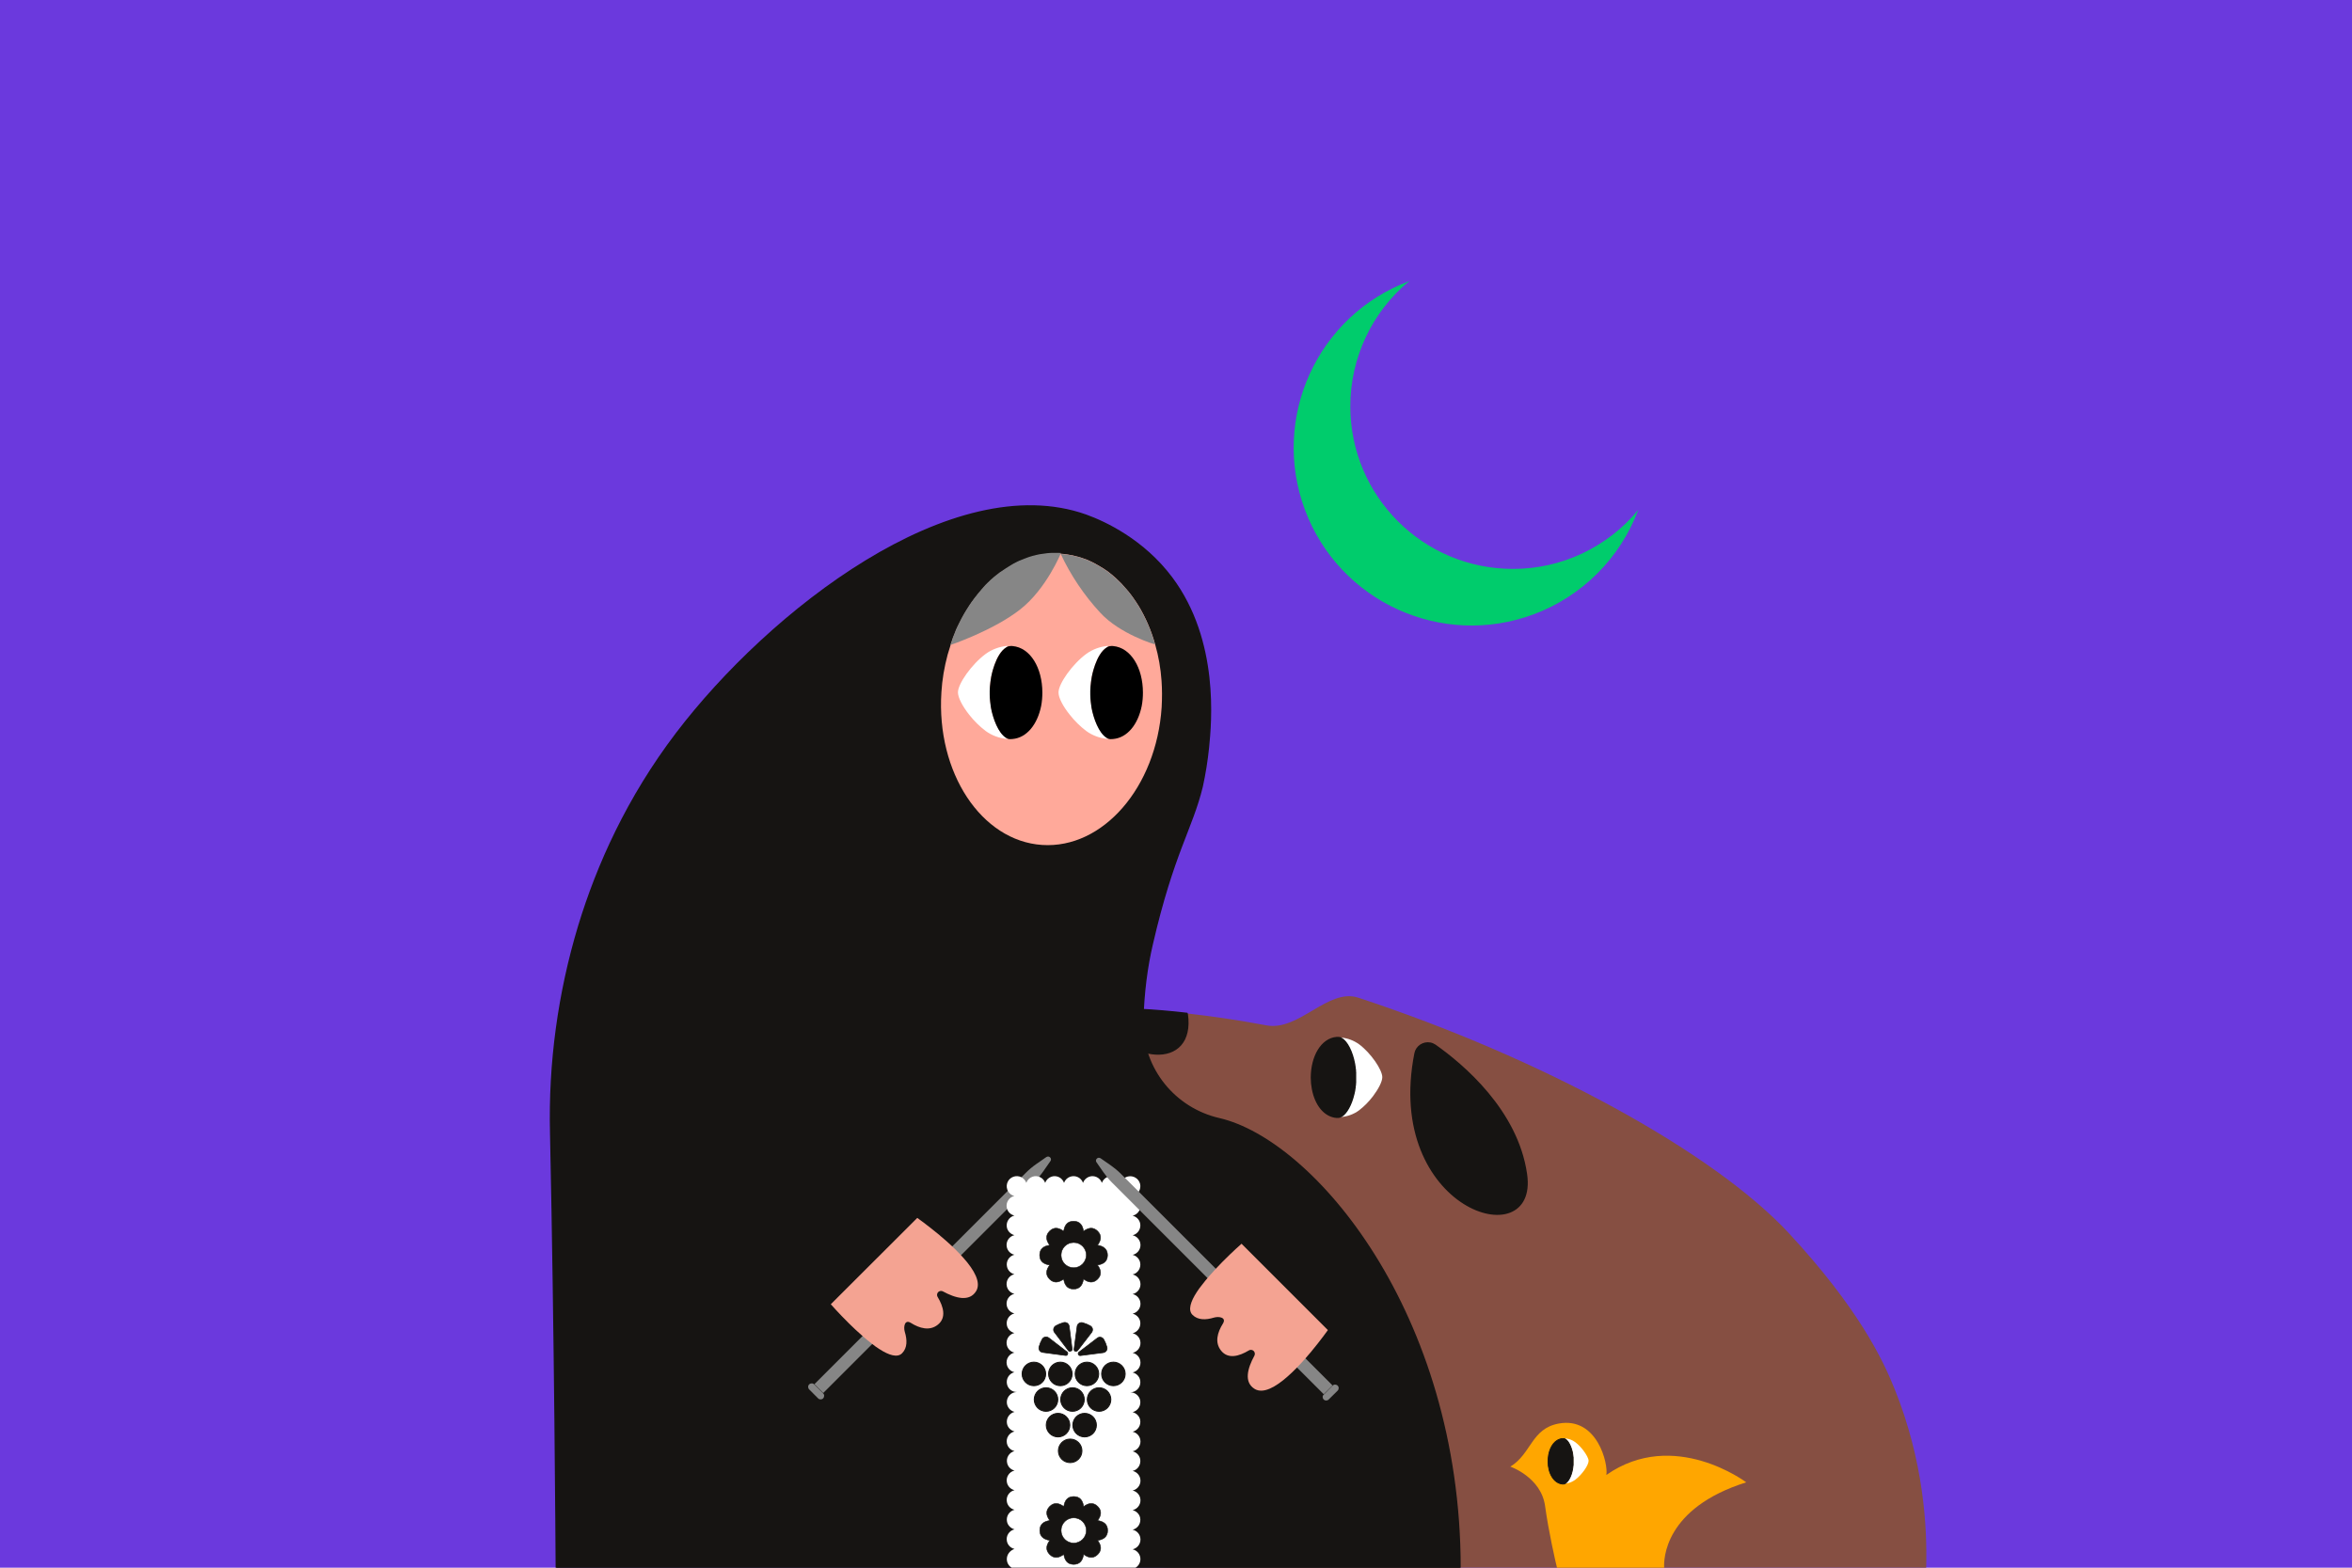 <?xml version="1.0" encoding="utf-8"?>
<!-- Generator: Adobe Illustrator 26.0.1, SVG Export Plug-In . SVG Version: 6.00 Build 0)  -->
<svg version="1.1" id="artwork" xmlns="http://www.w3.org/2000/svg" xmlns:xlink="http://www.w3.org/1999/xlink" x="0px" y="0px"
	 viewBox="0 0 1920 1280" style="enable-background:new 0 0 1920 1280;" xml:space="preserve">
<rect style="fill:#6B39DD;" width="1920" height="1280"/>
<path style="fill:#864F42;" d="M593.6,1070.2c0,106.2,159.6,199.6,363.4,209.8h615.4c0.9-33.3-2-86.8-25.8-146
	c-9.5-23.7-29.4-65.7-86.2-127c-61.9-66.8-203-143.5-351.6-192.4c-24.7-8.1-48.4,27.6-75,22.6C678.2,770.5,583.3,959.3,593.6,1070.2
	L593.6,1070.2z"/>
<path style="fill:#FFFFFF;" d="M1120.7,895.2c-3.3,4.3-7,8.1-11.3,11.4c-4.2,3.1-9.1,4.9-14.3,5.4c-0.7,0.1-0.7-0.2-0.2-0.5
	c3.9-2,8.1-9,10.2-18.3c0.2-0.9,0.4-1.8,0.6-2.7v-0.1l0.2-1.2V889c0-0.4,0.1-0.7,0.2-1.1c0-0.1,0-0.2,0-0.3l0.1-1
	c0-0.2,0-0.3,0.1-0.4c0-0.3,0.1-0.6,0.1-0.9s0-0.4,0-0.6s0-0.6,0.1-0.8s0-0.5,0-0.7s0-0.5,0-0.7v-0.9c0-0.2,0-0.4,0-0.6
	c0-0.5,0-1,0-1.4s0-1,0-1.4c0-0.2,0-0.4,0-0.6v-0.9c0-0.2,0-0.5,0-0.7s0-0.5,0-0.7s0-0.6-0.1-0.8s0-0.4,0-0.6s-0.1-0.6-0.1-0.9
	c0-0.1,0-0.3-0.1-0.4l-0.1-1c0-0.1,0-0.2,0-0.3c-0.1-0.4-0.1-0.7-0.2-1.1c0-0.1,0-0.1,0-0.2l-0.2-1.2v-0.1
	c-1.9-10.4-6.3-18.4-10.6-20.8l-0.1-0.1l-0.1-0.1c-0.6-0.3-0.5-0.6,0.2-0.5c5.2,0.5,10.1,2.4,14.3,5.4c9.7,7.2,19,20.9,19,26.9
	C1128.4,883.2,1125.2,889.2,1120.7,895.2z"/>
<path style="fill:#161412;stroke:#161412;stroke-width:1.21;stroke-miterlimit:10;" d="M1091.1,847.2c0.6,0,1.1,0,1.7,0
	c0.8,0,1.6,0.2,2.3,0.7l0.1,0.1l0.2,0.1c4.2,2.6,8.4,10.4,10.3,20.7v0.1l0.2,1.2c0,0.1,0,0.1,0,0.2c0.1,0.4,0.1,0.8,0.2,1.1
	c0,0.1,0,0.2,0,0.3l0.1,1c0,0.2,0,0.3,0.1,0.4c0,0.3,0.1,0.6,0.1,0.9s0,0.4,0,0.6s0,0.6,0.1,0.8s0,0.5,0,0.7s0,0.5,0,0.7v0.9
	c0,0.2,0,0.4,0,0.6c0,0.5,0,1,0,1.4s0,1,0,1.4c0,0.2,0,0.4,0,0.6v0.9c0,0.2,0,0.5,0,0.7s0,0.5,0,0.7s0,0.5-0.1,0.8s0,0.4,0,0.6
	s-0.1,0.6-0.1,0.9c0,0.2,0,0.3-0.1,0.4l-0.1,1c0,0.1,0,0.2,0,0.3c-0.1,0.4-0.1,0.7-0.2,1.1v0.2l-0.2,1.2v0.1
	c-0.2,0.9-0.4,1.8-0.6,2.7c-2.1,8.9-6,15.6-9.8,18c-0.8,0.5-1.7,0.8-2.6,0.9c-0.6,0-1.1,0-1.7,0c-9.9-0.9-17.1-10.3-19.5-23
	c-0.6-3.1-0.9-6.2-0.9-9.4C1070.7,862.4,1078.9,848.3,1091.1,847.2z"/>
<path style="fill:#161412;stroke:#161412;stroke-width:1.25;stroke-miterlimit:10;" d="M1155.2,860.1c1.1-5.7,6.7-9.4,12.4-8.3
	c1.5,0.3,2.8,0.9,4,1.7c22.5,15.9,67,53.3,74.4,105.2C1255.8,1026,1130.2,987.3,1155.2,860.1z"/>
<path style="fill:#161412;stroke:#161412;stroke-width:1.25;stroke-miterlimit:10;" d="M890.9,823.3c28.6,47.1,84.8,50.5,78.2,4.6
	c0-0.2,0-0.3-0.1-0.4C943.1,824.5,917,823.1,890.9,823.3z"/>
<path style="fill:#161412;stroke:#161412;stroke-width:1.25;stroke-miterlimit:10;" d="M454.2,1280h737.6
	c-0.3-208.1-119.9-348.8-196.5-366.5c-36.5-8.4-62.6-40.6-62.6-78l0,0c0.7-25.7,3.6-46.5,7.8-64.5c17.2-74.6,32.5-94.5,40.8-128.8
	c2.3-10.5,4-21.2,5.1-31.9c2-20,8.6-87-29.9-138.5c-23.1-30.9-54.5-45.5-70-51.1c-108.7-38.6-258.4,78.5-334.1,178
	c-40,52.6-64.7,107.4-79.9,157.5C456,811,448.2,868.1,449.6,925.3C453.1,1088.3,454.1,1265.8,454.2,1280z"/>
<path style="fill:#FFA99A;" d="M948.2,555.9c-0.7-10.1-2.4-20-5.2-29.7c-0.1,0,0,0,0,0c-3.1-11.2-7.7-21.9-13.7-31.8l-0.1-0.1
	c-1.3-2.1-2.6-4.1-4-6c0-0.1-0.1-0.1-0.1-0.2c-1.4-1.9-2.8-3.8-4.2-5.5l-0.2-0.2c-1.5-1.8-3-3.5-4.5-5.1L916,477
	c-0.7-0.8-1.5-1.5-2.2-2.2l-0.2-0.2c-0.8-0.8-1.6-1.5-2.4-2.3l-0.2-0.2c-0.8-0.7-1.5-1.4-2.3-2l-0.3-0.3c-0.8-0.7-1.7-1.3-2.5-2
	l-0.1-0.1c-0.8-0.6-1.6-1.2-2.4-1.8l-0.5-0.3c-1.7-1.2-3.4-2.3-5.2-3.3l-0.5-0.3c-0.8-0.5-1.7-1-2.5-1.4l-0.1-0.1
	c-0.9-0.5-1.8-0.9-2.7-1.4l-0.6-0.3c-0.8-0.4-1.6-0.7-2.4-1.1l-0.4-0.2c-0.9-0.4-1.8-0.8-2.8-1.1l-0.6-0.2c-0.8-0.3-1.6-0.5-2.3-0.8
	l-0.6-0.2c-0.9-0.3-1.9-0.6-2.8-0.8l-0.5-0.1c-0.8-0.2-1.6-0.4-2.4-0.6l-0.7-0.2c-1-0.2-1.9-0.4-2.9-0.5l-0.4-0.1
	c-0.9-0.1-1.7-0.3-2.6-0.4l-0.8-0.1c-1-0.1-2-0.2-3-0.3l0,0c-0.7,0-1.4-0.1-2.1-0.1h-0.7h-1.5H861h-1.5h-0.7c-0.6,0-1.3,0.1-2,0.1
	h-0.2c-0.7,0-1.3,0.1-2,0.2l-0.7,0.1l-1.4,0.2l-0.8,0.1c-0.5,0.1-0.9,0.1-1.4,0.2l-0.7,0.1c-0.6,0.1-1.3,0.2-1.9,0.3l-0.3,0.1
	l-1.8,0.4l-0.7,0.2l-1.3,0.3l-0.8,0.2l-1.3,0.4l-0.7,0.2c-0.6,0.2-1.2,0.4-1.8,0.6l-0.5,0.2c-0.5,0.2-1.1,0.4-1.6,0.6l-0.8,0.3
	l-1.2,0.5l-0.8,0.3l-1.2,0.5l-0.8,0.3l-1.5,0.7l-0.8,0.4l-1.3,0.7l-0.8,0.4l-1.1,0.6l-0.8,0.5l-1,0.6l-0.8,0.5l-1.3,0.8l-1.1,0.7
	l-1.1,0.7l-0.9,0.6l-0.9,0.6l-0.9,0.6l-0.9,0.6L816,468c-0.3,0.2-0.7,0.5-1,0.8l-1.4,1.1l-0.9,0.7l-0.9,0.7L811,472l-0.9,0.8
	l-0.8,0.7l-0.9,0.8l-0.7,0.7l-1.7,1.6l-0.7,0.7l-0.9,0.9l-0.6,0.7l-0.9,1l-0.6,0.7c-0.3,0.3-0.6,0.7-0.9,1l-0.4,0.5
	c-0.6,0.7-1.2,1.4-1.8,2.1c-0.2,0.2-0.3,0.4-0.5,0.6c-0.3,0.4-0.6,0.7-0.9,1.1l-0.5,0.7c-0.3,0.4-0.6,0.7-0.9,1.1l-0.5,0.6l-0.9,1.2
	l-0.2,0.3c-0.7,0.9-1.3,1.8-2,2.7l-0.3,0.5l-0.9,1.3l-0.4,0.6l-0.8,1.3l-0.4,0.6c-0.3,0.5-0.6,0.9-0.9,1.4c-0.7,1.1-1.4,2.2-2,3.3
	l-0.2,0.4l-0.8,1.4l-0.3,0.6c-0.3,0.4-0.5,1-0.8,1.4l-0.3,0.6c-0.9,1.7-1.8,3.4-2.6,5.2c-0.1,0.1-0.1,0.2-0.2,0.3
	c-0.2,0.5-0.5,1-0.7,1.6l-0.3,0.6c-0.2,0.5-0.5,1-0.7,1.6c-0.1,0.2-0.2,0.4-0.2,0.6c-0.8,1.8-1.5,3.6-2.2,5.5c0,0.1-0.1,0.2-0.1,0.4
	c-0.2,0.5-0.4,1.1-0.6,1.7l-0.2,0.7c-0.2,0.5-0.4,1.1-0.6,1.6c-0.1,0.2-0.1,0.4-0.2,0.6c-0.2,0.6-0.4,1.1-0.5,1.7l0,0
	c-0.7,2.1-1.3,4.3-2,6.5c-2.7,10.1-4.5,20.4-5.1,30.8c-4.2,65.5,32.6,121.3,82.2,124.6s93.3-47,97.6-112.4
	C948.7,569.9,948.7,562.9,948.2,555.9z"/>
<path style="fill:#868686;" d="M869.8,452.6c0.9,0.1,1.8,0.2,2.6,0.4l0.4,0.1c1,0.2,1.9,0.3,2.9,0.5l0.7,0.2
	c0.8,0.2,1.6,0.4,2.4,0.6l0.5,0.1c1,0.2,1.9,0.5,2.8,0.8l0.6,0.2c0.8,0.2,1.6,0.5,2.3,0.8l0.6,0.2c0.9,0.3,1.8,0.7,2.8,1.1l0.4,0.2
	c0.8,0.3,1.6,0.7,2.4,1.1l0.6,0.3c0.9,0.4,1.8,0.9,2.7,1.4l0.1,0.1c0.9,0.5,1.7,0.9,2.5,1.4l0.5,0.3c1.8,1,3.5,2.2,5.2,3.3l0.5,0.3
	c0.8,0.6,1.6,1.2,2.4,1.8l0.1,0.1c0.8,0.7,1.7,1.3,2.5,2l0.3,0.3c0.8,0.6,1.5,1.3,2.3,2l0.2,0.2c0.8,0.8,1.6,1.5,2.4,2.3l0.2,0.2
	c0.8,0.7,1.5,1.5,2.2,2.2l0.2,0.2c1.6,1.6,3.1,3.3,4.5,5.1l0.2,0.2c1.5,1.8,2.9,3.6,4.2,5.5c0,0.1,0.1,0.1,0.1,0.2
	c1.4,1.9,2.7,3.9,4,6c0,0,0,0.1,0.1,0.1c6,9.9,10.6,20.6,13.7,31.8c0,0-28.5-8.3-44.8-26c-13.1-14.2-24-30.4-32.2-47.9
	c1,0.1,2,0.2,3,0.3L869.8,452.6z"/>
<path style="fill:#868686;" d="M776.1,525.7c0.1-0.2,0.1-0.4,0.2-0.6c0.2-0.5,0.4-1.1,0.6-1.6l0.2-0.7c0.2-0.6,0.4-1.1,0.6-1.7
	c0-0.1,0.1-0.2,0.1-0.4c0.7-1.9,1.5-3.7,2.2-5.5c0.1-0.2,0.2-0.4,0.2-0.6c0.2-0.5,0.5-1,0.7-1.6l0.3-0.6c0.2-0.5,0.5-1,0.7-1.6
	c0-0.1,0.1-0.2,0.2-0.3c0.8-1.7,1.7-3.5,2.6-5.2l0.3-0.6c0.2-0.5,0.5-1,0.8-1.4l0.3-0.6l0.8-1.4l0.2-0.4c0.6-1.1,1.3-2.2,2-3.3l0,0
	c0.3-0.5,0.6-0.9,0.9-1.4l0.4-0.6l0.8-1.3l0.4-0.6l0.9-1.3l0.3-0.5c0.7-0.9,1.3-1.8,2-2.7l0.2-0.3l0.9-1.2l0.5-0.6
	c0.3-0.4,0.6-0.8,0.9-1.1l0.5-0.7c0.3-0.4,0.6-0.7,0.9-1.1c0.2-0.2,0.3-0.4,0.5-0.6c0.6-0.7,1.2-1.4,1.8-2.1l0.4-0.5
	c0.3-0.3,0.6-0.7,0.9-1l0.6-0.7l0.9-1l0.6-0.7l0.9-0.9l0.7-0.7l1.7-1.6l0.7-0.7l0.9-0.8l0.8-0.7l0.9-0.8l0.8-0.7l0.9-0.7l0.9-0.7
	l1.4-1.1c0.3-0.2,0.7-0.5,1-0.8l0.9-0.6l0.9-0.6l0.9-0.6l0.9-0.6l0.9-0.6l1.1-0.7l1.1-0.7l1.3-0.8l0.8-0.5l1-0.6l0.8-0.5l1.1-0.6
	l0.8-0.4l1.3-0.7l0.8-0.4l1.5-0.7l0.8-0.3l1.2-0.5l0.8-0.3l1.2-0.5l0.8-0.3c0.5-0.2,1-0.4,1.6-0.6l0.5-0.2c0.6-0.2,1.2-0.4,1.8-0.6
	l0.7-0.2l1.3-0.4l0.8-0.2l1.3-0.3l0.7-0.2l1.8-0.4l0.3-0.1c0.6-0.1,1.3-0.2,1.9-0.3l0.7-0.1c0.5-0.1,0.9-0.2,1.4-0.2l0.8-0.1
	l1.4-0.2l0.7-0.1c0.7-0.1,1.3-0.1,2-0.2h0.2c0.7,0,1.4-0.1,2-0.1h0.7h1.5h0.8h1.5h0.7c0.7,0,1.4,0.1,2.1,0.1c0,0-11.9,29.3-33.2,46
	c-22.1,17.4-57.3,29.2-57.3,29.2C775.7,526.9,775.9,526.3,776.1,525.7z"/>
<path style="fill:#868686;" d="M851.8,956.2c-2.1,3-4.5,5.9-7.1,8.5l-32.8,32.8L672,1137.4l-3.6-3.6l-3.6-3.6l139.9-139.9l32.8-32.8
	c2.6-2.6,5.5-5,8.5-7.1l8.2-5.7c1.1-0.7,2.5-0.5,3.3,0.6c0.6,0.8,0.6,1.9,0,2.7L851.8,956.2z"/>
<path style="fill:#868686;" d="M671.9,1141.8L671.9,1141.8c-1.1,1.1-3,1.1-4.1-0.1l0,0l-7.2-7.2c-1.2-1.2-1.2-3.1,0-4.2l0,0
	l-0.1,0.1c1.2-1.2,3.1-1.2,4.2,0l0,0l7.1,7.1C673.1,1138.6,673.1,1140.5,671.9,1141.8C671.9,1141.7,671.9,1141.7,671.9,1141.8z"/>
<path style="fill:#F4A392;" d="M717.7,1101.4c7.8,5.1,14.9,7.4,18.7,3.5c4.4-4.4,4.2-11,2.2-17.5c-1.2-4-0.1-10.4,4.9-7.3
	c7.2,4.5,15.5,6.9,22.2,1.4c7-5.7,4.5-14.6-0.3-22.6c-0.9-1.5-0.4-3.5,1.1-4.4c1-0.6,2.2-0.6,3.2-0.1c10.3,5.6,21.7,8.8,27.2-0.3
	c4.1-6.9-1.5-17-10.3-26.9c-1.1-1.2-2.2-2.5-3.4-3.7c-4.8-5-9.9-9.7-15.2-14.1l-1-0.9c-9.9-8.2-18.2-14.1-18.2-14.1l-70.6,70.5
	c0,0,6.3,7.2,14.9,15.7c1.6,1.6,3.4,3.3,5.2,5c4.3,4,8.8,8,13.3,11.4C713.6,1098.7,715.7,1100.1,717.7,1101.4z"/>
<path style="fill:#FFFFFF;" d="M821.9,1273c0,2.9,1.5,5.5,3.9,7H927c3.9-2.3,5.1-7.4,2.8-11.2c-1.1-1.9-3-3.3-5.2-3.8
	c4.4-1,7.2-5.4,6.2-9.8c-0.7-3.1-3.1-5.5-6.2-6.2c4.4-1.1,7.1-5.5,6.1-9.9c-0.7-3-3.1-5.3-6.1-6.1c4.4-1,7.2-5.4,6.2-9.8
	c-0.7-3.1-3.1-5.5-6.2-6.2c4.4-1,7.2-5.4,6.2-9.8c-0.7-3.1-3.1-5.5-6.2-6.2c4.4-1,7.1-5.5,6.1-9.9c-0.7-3-3.1-5.4-6.1-6.1
	c4.4-1,7.2-5.4,6.2-9.8c-0.7-3.1-3.1-5.5-6.2-6.2c4.4-1.1,7.1-5.5,6.1-9.9c-0.7-3-3.1-5.3-6.1-6.1c4.4-1.1,7.1-5.5,6.1-9.9
	c-0.9-3.7-4.2-6.3-8.1-6.3c4.5,0.1,8.3-3.6,8.3-8.1c0.1-3.9-2.6-7.2-6.3-8.1c4.4-1,7.2-5.4,6.2-9.8c-0.7-3.1-3.1-5.5-6.2-6.2
	c4.4-1,7.2-5.4,6.2-9.8c-0.7-3.1-3.1-5.5-6.2-6.2c4.4-1.1,7.1-5.5,6.1-9.9c-0.7-3-3.1-5.3-6.1-6.1c4.4-1,7.2-5.4,6.2-9.8
	c-0.7-3.1-3.1-5.5-6.2-6.2c4.4-1,7.2-5.4,6.2-9.8c-0.7-3.1-3.1-5.5-6.2-6.2c4.4-1,7.1-5.5,6.1-9.9c-0.7-3-3.1-5.4-6.1-6.1
	c4.4-1,7.2-5.4,6.2-9.8c-0.7-3.1-3.1-5.5-6.2-6.2c4.4-1.1,7.1-5.5,6.1-9.9c-0.7-3-3.1-5.3-6.1-6.1c4.4-1,7.2-5.4,6.2-9.8
	c-0.7-3.1-3.1-5.5-6.2-6.2c4.4-1.1,7.1-5.5,6.1-9.9c-1.1-4.4-5.5-7.1-9.9-6.1c-2.7,0.6-4.9,2.6-5.8,5.2c-1.5-4.3-6.2-6.5-10.5-5
	c-2.3,0.8-4.2,2.7-5,5c-1.5-4.3-6.2-6.5-10.4-5c-2.3,0.8-4.2,2.7-5,5c-1.5-4.3-6.2-6.5-10.5-5c-2.3,0.8-4.2,2.7-5,5
	c-1.5-4.3-6.2-6.5-10.4-5c-2.3,0.8-4.2,2.7-5,5c-1.5-4.3-6.2-6.5-10.4-5c-2.3,0.8-4.2,2.7-5,5c-1.5-4.3-6.2-6.5-10.5-5
	s-6.5,6.2-5,10.5c0.9,2.6,3.1,4.6,5.8,5.2c-4.4,1-7.2,5.4-6.2,9.8c0.7,3.1,3.1,5.5,6.2,6.2c-4.4,1.1-7.1,5.5-6.1,9.9
	c0.7,3,3.1,5.3,6.1,6.1c-4.4,1-7.2,5.4-6.2,9.8c0.7,3.1,3.1,5.5,6.2,6.2c-4.4,1.1-7.1,5.5-6,9.9c0.7,3,3.1,5.3,6,6
	c-4.4,1-7.2,5.4-6.2,9.8c0.7,3.1,3.1,5.5,6.2,6.2c-4.4,1-7.2,5.4-6.2,9.8c0.7,3.1,3.1,5.5,6.2,6.2c-4.4,1.1-7.1,5.5-6.1,9.9
	c0.7,3,3.1,5.3,6.1,6.1c-4.4,1-7.2,5.4-6.2,9.8c0.7,3.1,3.1,5.5,6.2,6.2c-4.4,1-7.2,5.4-6.2,9.8c0.7,3.1,3.1,5.5,6.2,6.2
	c-4.4,1.1-7.1,5.5-6,10c0.9,3.7,4.2,6.2,8,6.2c-4.5,0-8.2,3.7-8.2,8.2c0,3.8,2.6,7.1,6.3,8c-4.4,1.1-7.1,5.5-6.1,9.9
	c0.7,3,3.1,5.3,6.1,6.1c-4.4,1-7.2,5.4-6.2,9.8c0.7,3.1,3.1,5.5,6.2,6.2c-4.4,1.1-7.1,5.5-6,9.9c0.7,3,3.1,5.3,6,6
	c-4.4,1-7.2,5.4-6.2,9.8c0.7,3.1,3.1,5.5,6.2,6.2c-4.4,1-7.2,5.4-6.2,9.8c0.7,3.1,3.1,5.5,6.2,6.2c-4.4,1.1-7.1,5.5-6.1,9.9
	c0.7,3,3.1,5.3,6.1,6.1c-4.4,1-7.2,5.4-6.2,9.8c0.7,3.1,3.1,5.5,6.2,6.2C824.5,1265.9,821.9,1269.2,821.9,1273z"/>
<circle style="fill:#161412;stroke:#161412;stroke-width:0.81;stroke-miterlimit:10;" cx="844" cy="1121.8" r="9.6"/>
<circle style="fill:#161412;stroke:#161412;stroke-width:0.81;stroke-miterlimit:10;" cx="865.6" cy="1121.8" r="9.6"/>
<circle style="fill:#161412;stroke:#161412;stroke-width:0.81;stroke-miterlimit:10;" cx="887.3" cy="1121.8" r="9.6"/>
<circle style="fill:#161412;stroke:#161412;stroke-width:0.81;stroke-miterlimit:10;" cx="908.9" cy="1121.8" r="9.6"/>
<circle style="fill:#161412;stroke:#161412;stroke-width:0.81;stroke-miterlimit:10;" cx="853.9" cy="1142.7" r="9.6"/>
<circle style="fill:#161412;stroke:#161412;stroke-width:0.81;stroke-miterlimit:10;" cx="875.5" cy="1142.7" r="9.6"/>
<circle style="fill:#161412;stroke:#161412;stroke-width:0.81;stroke-miterlimit:10;" cx="897.2" cy="1142.7" r="9.6"/>
<circle style="fill:#161412;stroke:#161412;stroke-width:0.81;stroke-miterlimit:10;" cx="863.7" cy="1163.6" r="9.6"/>
<circle style="fill:#161412;stroke:#161412;stroke-width:0.81;stroke-miterlimit:10;" cx="885.4" cy="1163.6" r="9.6"/>
<circle style="fill:#161412;stroke:#161412;stroke-width:0.81;stroke-miterlimit:10;" cx="873.6" cy="1184.6" r="9.6"/>
<path style="fill:#161412;stroke:#161412;stroke-width:0.58;stroke-miterlimit:10;" d="M871.5,1105.7L871.5,1105.7
	c0.3-0.7,0.1-1.4-0.5-1.9l-14.8-11.4c-1.6-1.2-3.9-1-5.1,0.6c-0.1,0.1-0.2,0.2-0.3,0.4c-1.1,2-2,4.1-2.6,6.3
	c-0.5,1.9,0.6,3.9,2.5,4.4c0.2,0,0.3,0.1,0.5,0.1l18.6,2.5C870.6,1106.9,871.3,1106.4,871.5,1105.7z"/>
<path style="fill:#161412;stroke:#161412;stroke-width:0.58;stroke-miterlimit:10;" d="M879.7,1102.7l11.4-14.8c1.2-1.6,1-3.8-0.6-5
	c-0.1-0.1-0.3-0.2-0.4-0.3c-2-1.1-4.1-2-6.3-2.6c-1.9-0.5-3.9,0.6-4.4,2.5c0,0.2-0.1,0.3-0.1,0.5l-2.5,18.6c-0.1,0.7,0.3,1.4,1,1.7
	h0.1C878.5,1103.4,879.2,1103.2,879.7,1102.7z"/>
<path style="fill:#161412;stroke:#161412;stroke-width:0.58;stroke-miterlimit:10;" d="M875.2,1101.5l-2.4-18.6
	c-0.3-2-2.1-3.4-4.1-3.1c-0.2,0-0.3,0.1-0.5,0.1c-2.2,0.6-4.3,1.5-6.3,2.6c-1.7,1-2.3,3.2-1.4,4.9c0.1,0.1,0.2,0.3,0.3,0.4
	l11.3,14.9c0.4,0.6,1.2,0.8,1.8,0.5l0.2-0.1C874.9,1102.9,875.3,1102.2,875.2,1101.5z"/>
<path style="fill:#161412;stroke:#161412;stroke-width:0.58;stroke-miterlimit:10;" d="M882,1106.8l18.6-2.4c2-0.3,3.4-2.1,3.1-4.1
	c0-0.2-0.1-0.3-0.1-0.4c-0.6-2.2-1.5-4.3-2.6-6.3c-1-1.7-3.2-2.3-4.9-1.3c-0.1,0.1-0.3,0.2-0.4,0.3l-14.9,11.4
	c-0.6,0.4-0.8,1.2-0.5,1.8l0.1,0.2C880.6,1106.5,881.3,1106.9,882,1106.8z"/>
<path style="fill:#161412;stroke:#161412;stroke-width:0.41;stroke-miterlimit:10;" d="M904.1,1024.8c0-5.2-3.6-7.4-8.2-8.1
	c2.8-3.7,3.8-7.8,0.1-11.5s-7.8-2.7-11.5,0.1c-0.6-4.6-2.8-8.2-8.1-8.2s-7.4,3.6-8.1,8.2c-3.7-2.8-7.8-3.8-11.5-0.1
	s-2.7,7.8,0.1,11.5c-4.6,0.6-8.2,2.8-8.2,8.1s3.6,7.4,8.2,8.1c-2.8,3.7-3.8,7.8-0.1,11.5s7.8,2.7,11.5-0.1c0.7,4.6,2.8,8.2,8.1,8.2
	s7.4-3.6,8.1-8.2c3.7,2.8,7.8,3.8,11.5,0.1s2.7-7.8-0.1-11.5C900.5,1032.2,904.1,1030.1,904.1,1024.8z M876.5,1035.1
	c-5.7,0-10.3-4.6-10.3-10.3c0-5.7,4.6-10.3,10.3-10.3s10.3,4.6,10.3,10.3l0,0C886.7,1030.5,882.1,1035.1,876.5,1035.1L876.5,1035.1z
	"/>
<path style="fill:#161412;stroke:#161412;stroke-width:0.41;stroke-miterlimit:10;" d="M848.8,1249.6c0,5.2,3.6,7.4,8.2,8.1
	c-2.8,3.7-3.8,7.8-0.1,11.5s7.8,2.7,11.5-0.1c0.7,4.6,2.8,8.2,8.1,8.2s7.4-3.6,8.1-8.2c3.7,2.8,7.8,3.8,11.5,0.1s2.7-7.8-0.1-11.5
	c4.6-0.6,8.2-2.8,8.2-8.1s-3.6-7.4-8.2-8.1c2.8-3.7,3.8-7.8,0.1-11.5s-7.8-2.7-11.5,0.1c-0.6-4.6-2.8-8.2-8.1-8.2s-7.4,3.6-8.1,8.2
	c-3.7-2.8-7.8-3.8-11.5-0.1s-2.7,7.8,0.1,11.5C852.4,1242.1,848.8,1244.3,848.8,1249.6z M876.5,1239.3c5.7,0,10.3,4.6,10.3,10.3
	s-4.6,10.3-10.3,10.3s-10.3-4.6-10.3-10.3S870.8,1239.3,876.5,1239.3L876.5,1239.3z"/>
<path style="fill:#868686;" d="M1080.6,1142.7L1080.6,1142.7c1.1,1.1,3,1.1,4.1-0.1l0,0l7.2-7.1c1.2-1.2,1.2-3.1,0-4.2l0,0l0.1,0.1
	c-1.2-1.2-3.1-1.2-4.2,0l0,0l-7.1,7.2C1079.4,1139.6,1079.4,1141.5,1080.6,1142.7L1080.6,1142.7z"/>
<path style="fill:#868686;" d="M900.8,957.2c2.1,3,4.5,5.9,7.1,8.5l32.8,32.8l139.9,139.9l3.6-3.6l3.6-3.6L947.9,991.3l-32.8-32.8
	c-2.6-2.6-5.5-5-8.5-7.1l-8.2-5.7c-1.1-0.7-2.5-0.5-3.3,0.6c-0.6,0.8-0.6,1.9,0,2.7L900.8,957.2z"/>
<path style="fill:#F4A392;" d="M977,1054.9c-5.1,7.8-7.4,14.9-3.5,18.7c4.4,4.4,11,4.2,17.5,2.2c4.1-1.2,10.4-0.1,7.3,4.9
	c-4.5,7.2-6.9,15.5-1.4,22.2c5.7,7,14.6,4.5,22.6-0.3c1.5-0.9,3.5-0.4,4.4,1.1c0.6,1,0.6,2.2,0.1,3.2c-5.6,10.3-8.8,21.7,0.3,27.2
	c6.9,4.1,17-1.5,26.9-10.3c1.2-1.1,2.4-2.2,3.7-3.4c5-4.8,9.7-9.9,14.1-15.2c0.3-0.3,0.6-0.7,0.9-1c8.2-9.9,14.1-18.2,14.1-18.2
	l-70.5-70.5c0,0-7.2,6.3-15.7,14.9c-1.6,1.6-3.3,3.4-5,5.2c-4,4.3-8,8.8-11.4,13.3C979.8,1050.8,978.3,1052.9,977,1054.9z"/>
<path style="fill:#FFA600;" d="M1261.3,1229.7c2.9,21.1,8.5,45.4,9.7,50.3h87.5c-0.4-6.7,0-48.6,67-69.7c0,0-59.1-44.6-114.2-6
	c1.7-9-7.4-47.7-38.8-42c-22.5,4.1-22.3,24.7-39.6,35.2C1232.8,1197.4,1258.1,1206.1,1261.3,1229.7z"/>
<path style="fill:#FFFFFF;" d="M1292.4,1184.1c-1.9-2.5-4-4.7-6.5-6.6c-2.4-1.8-5.2-2.8-8.2-3.1c-0.4,0-0.4,0.1-0.1,0.3
	c2.3,1.2,4.6,5.2,5.9,10.5c0.1,0.5,0.2,1,0.3,1.5l0,0c0,0.2,0.1,0.5,0.1,0.7v0.1c0,0.2,0.1,0.4,0.1,0.6c0,0.1,0,0.1,0,0.2
	s0.1,0.4,0.1,0.6s0,0.2,0,0.3l0.1,0.5c0,0.1,0,0.2,0,0.3s0,0.3,0,0.5v0.4c0,0.1,0,0.3,0,0.4s0,0.3,0,0.5s0,0.2,0,0.3
	c0,0.3,0,0.6,0,0.8s0,0.6,0,0.8c0,0.1,0,0.2,0,0.3s0,0.3,0,0.5s0,0.3,0,0.4v0.4c0,0.2,0,0.3,0,0.5s0,0.2,0,0.3l-0.1,0.5
	c0,0.1,0,0.2,0,0.2s-0.1,0.4-0.1,0.6s0,0.1,0,0.2c0,0.2-0.1,0.4-0.1,0.7v0.1c0,0.2-0.1,0.5-0.1,0.7l0,0c-1.1,6-3.7,10.6-6.1,12h-0.1
	h-0.1c-0.3,0.2-0.3,0.3,0.1,0.3c3-0.3,5.8-1.4,8.2-3.1c5.6-4.2,11-12,11-15.5C1296.9,1191,1295,1187.5,1292.4,1184.1z"/>
<path style="fill:#161412;stroke:#161412;stroke-width:0.7;stroke-miterlimit:10;" d="M1275.4,1211.7c0.3,0,0.7,0,1,0
	c0.5,0,0.9-0.1,1.3-0.4h0.1l0.1-0.1c2.4-1.5,4.9-6,5.9-11.9l0,0c0.1-0.2,0.1-0.5,0.1-0.7v-0.1c0-0.2,0.1-0.4,0.1-0.7
	c0,0,0-0.1,0-0.2s0.1-0.4,0.1-0.6s0-0.2,0-0.2l0.1-0.5c0-0.1,0-0.2,0-0.3s0-0.3,0-0.5v-0.4c0-0.1,0-0.3,0-0.4s0-0.3,0-0.5
	s0-0.2,0-0.3c0-0.3,0-0.6,0-0.8s0-0.6,0-0.8c0-0.1,0-0.2,0-0.3s0-0.3,0-0.5s0-0.3,0-0.4v-0.4c0-0.2,0-0.3,0-0.5s0-0.2,0-0.3
	l-0.1-0.5c0-0.1,0-0.2,0-0.3s-0.1-0.4-0.1-0.6s0-0.1,0-0.2c0-0.2-0.1-0.4-0.1-0.6v-0.1c0-0.2-0.1-0.5-0.1-0.7l0,0
	c-0.1-0.5-0.2-1-0.3-1.5c-1.2-5.1-3.4-9-5.6-10.3c-0.4-0.3-1-0.5-1.5-0.5c-0.3,0-0.7,0-1,0c-5.7,0.5-9.8,5.9-11.2,13.2
	c-0.3,1.8-0.5,3.6-0.5,5.4C1263.7,1202.9,1268.4,1211,1275.4,1211.7z"/>
<path style="fill:#00CC6C;" d="M1235,464.5c-73.3,0-132.7-59.4-132.7-132.7c0-39.6,17.6-77,48.1-102.3
	c-75.1,28.1-113.2,111.8-85.1,186.9s111.8,113.2,186.9,85.1c39.3-14.7,70.4-45.8,85.1-85.1C1312.1,446.9,1274.6,464.6,1235,464.5z"
	/>
<path style="fill:#FFFFFF;" d="M791.2,583.6c3.9,5,8.5,9.5,13.5,13.3c5,3.6,10.9,5.8,17.1,6.4c0.8,0.1,0.8-0.3,0.2-0.6
	c-6.9-3.5-11.3-16.1-12.9-24.5c0.2-0.7-1-4.2-1-10.5c0-1.1,0-4.4,0-5.7c0-10.1,5-29,13.7-33.8l0.1-0.1l0.2-0.1
	c0.7-0.3,0.6-0.7-0.2-0.6c-6.1,0.6-12.1,2.8-17.1,6.4c-11.6,8.5-22.8,24.5-22.8,31.5C782,569.6,785.8,576.8,791.2,583.6z"/>
<path d="M826.6,527.5c-0.7-0.1-1.3-0.1-2,0c-0.9,0-1.9,0.3-2.8,0.8c-0.1,0-0.1,0-0.1,0.1s-0.2,0.1-0.3,0.2
	c-9,5.5-12.3,24.1-12.3,24.2c-0.4,2.1-0.8,5.7-1,7.7c-0.8,9.8,1,17.7,0.9,17.8c1.6,8.2,5.7,20.1,12.3,24.2c0.9,0.6,2,1,3.2,1
	c0.7,0,1.3,0,2-0.1c11.8-1,20.4-12.1,23.4-26.9c0.7-3.6,1-7.3,1-11C850.9,545.3,841.1,528.8,826.6,527.5z"/>
<path style="fill:#FFFFFF;" d="M873.3,583.6c3.9,5,8.5,9.5,13.5,13.3c5,3.6,10.9,5.8,17.1,6.4c0.8,0.1,0.8-0.3,0.2-0.6
	c-6.9-3.5-11.3-16.1-12.9-24.5c0.2-0.7-1-4.2-1-10.5c0-1.1,0-4.4,0-5.7c0-10.1,5-29,13.7-33.8l0.1-0.1l0.2-0.1
	c0.7-0.3,0.6-0.7-0.2-0.6c-6.1,0.6-12.1,2.8-17.1,6.4c-11.6,8.5-22.8,24.5-22.8,31.5C864,569.6,867.8,576.8,873.3,583.6z"/>
<path d="M908.7,527.5c-0.7-0.1-1.3-0.1-2,0c-0.9,0-1.9,0.3-2.8,0.8c-0.1,0-0.1,0-0.1,0.1s-0.2,0.1-0.3,0.2
	c-9,5.5-12.3,24.1-12.3,24.2c-0.4,2.1-0.8,5.7-1,7.7c-0.8,9.8,1,17.7,0.9,17.8c1.6,8.2,5.7,20.1,12.3,24.2c0.9,0.6,2,1,3.2,1
	c0.7,0,1.3,0,2-0.1c11.8-1,20.4-12.1,23.4-26.9c0.7-3.6,1-7.3,1-11C933,545.3,923.2,528.8,908.7,527.5z"/>
</svg>
